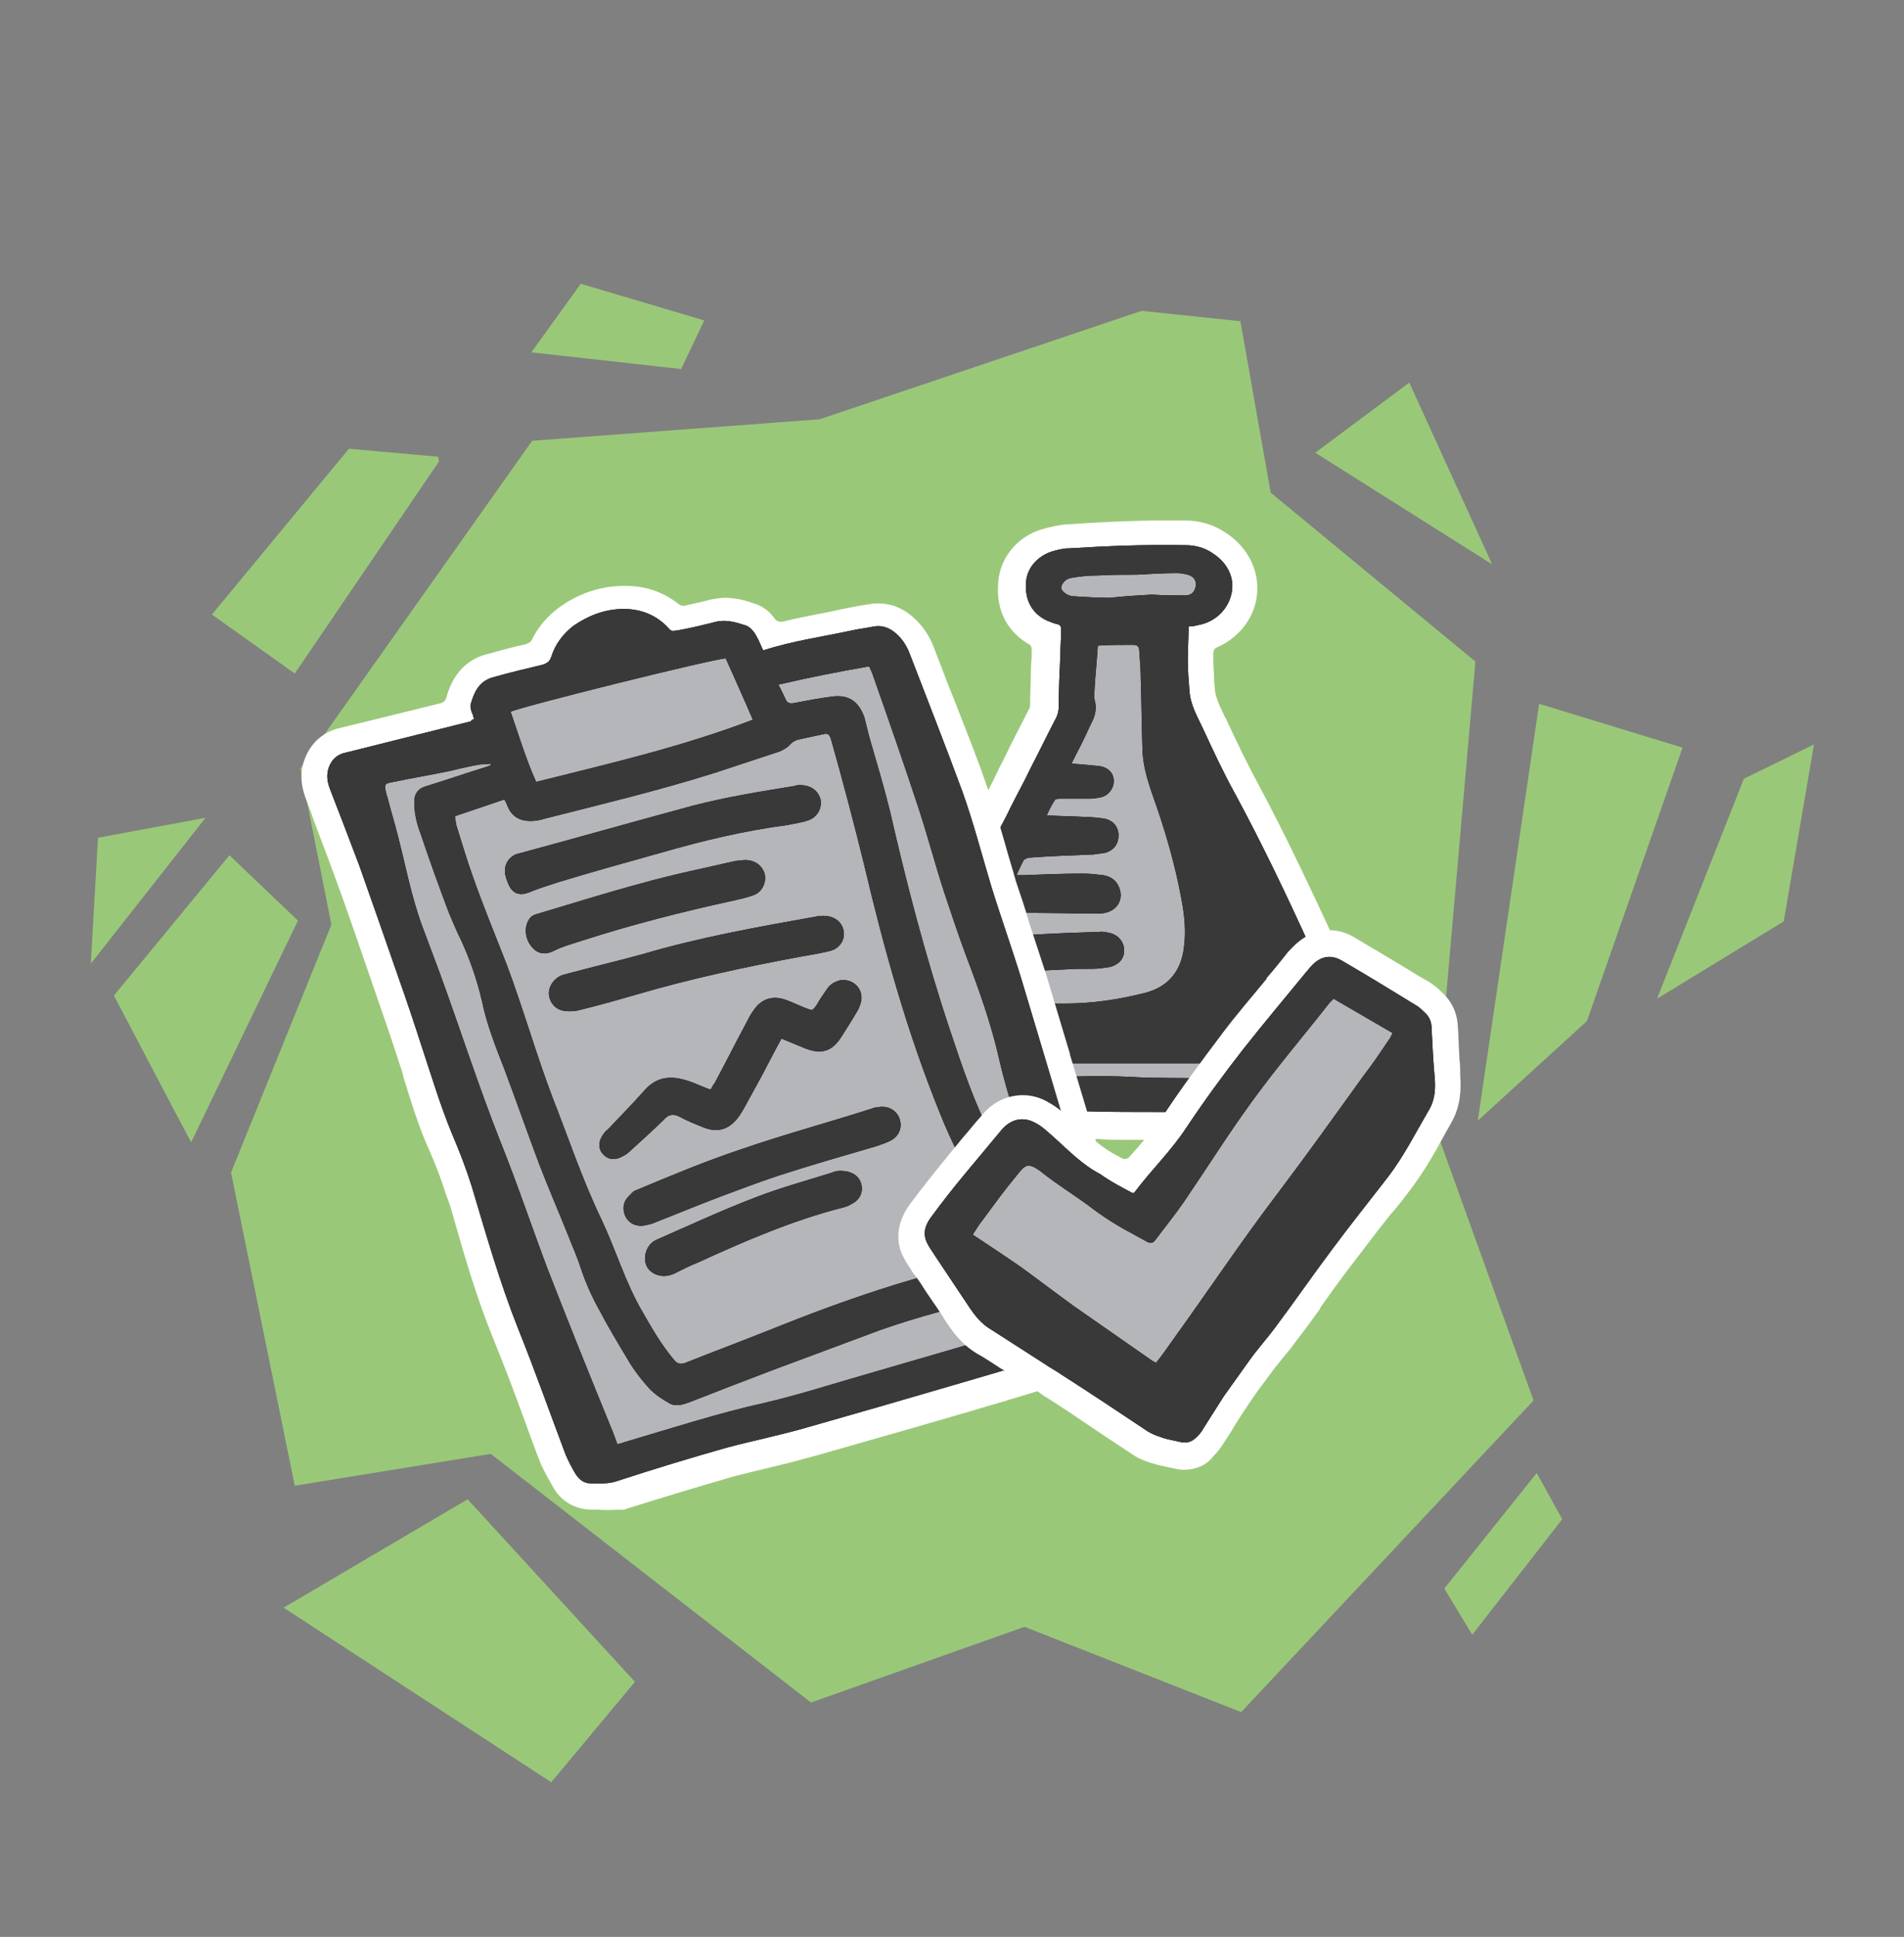 <?xml version="1.0" encoding="UTF-8"?> <svg xmlns="http://www.w3.org/2000/svg" xmlns:xlink="http://www.w3.org/1999/xlink" version="1.1" id="Ebene_2_00000033364142867236911560000001801563025309612459_" x="0px" y="0px" viewBox="0 0 239 243" style="enable-background:new 0 0 239 243;" xml:space="preserve"><rect x="0" y="0" width="239" height="243" fill="#808080" stroke="none"/> <style type="text/css"> .st0{fill:none;} .st1{fill:#9AC879;} .st2{fill:#FFFFFF;} .st3{fill:#B5B6BA;} .st4{fill:#3A3939;} </style> <g id="Ebene_1-2"> <g id="Gesund_und_lecker"> <rect id="Rechteck_1112" class="st0" width="239" height="243"></rect> <g id="Gruppe_646"> <g id="Gruppe_516-2"> <path id="Pfad_379-2" class="st1" d="M41.6,116l-3.9-19.6l29.1-41.1l36.1-2.7l40.4-13.6l12.4,1.3l3.8,21.5L185.2,83l-5.1,58.3 l12.4,34.4l-36.7,39.1l-27.2-10.7l-26.8,9.5l-40.2-31.2l-24.6,4l-8-39.3L41.6,116L41.6,116z"></path> <path id="Pfad_381-2" class="st1" d="M25.8,102.6l-13.5,2.5l-0.9,15.8L25.8,102.6z"></path> <path id="Pfad_383-2" class="st1" d="M187.3,70.8L176.9,48l-11.8,8.8L187.3,70.8L187.3,70.8z"></path> <path id="Pfad_384-2" class="st1" d="M196.1,190.6l-11.3,14.5l-3.5-5.8l11.6-14.5L196.1,190.6L196.1,190.6z"></path> <path id="Pfad_385-2" class="st1" d="M58.7,188.1l21,22.9l-10.5,12.6l-33.6-21.9L58.7,188.1L58.7,188.1z"></path> <path id="Pfad_386-2" class="st1" d="M14.3,124.9l14.5-17.6l8.6,8.2l-13.4,27.8C23.9,143.2,14.3,124.9,14.3,124.9z"></path> <path id="Pfad_387" class="st1" d="M43.8,56.3l11.2,1l0.1,0.6L37,84.5l-10.4-7.4L43.8,56.3L43.8,56.3z"></path> <path id="Pfad_388-2" class="st1" d="M199.2,128.1l-13.7,12.5l7.7-52.3l18,5.5L199.2,128.1L199.2,128.1z"></path> <path id="Pfad_389" class="st1" d="M208,125.3l10.9-27.6l8.8-4.3l-3.8,22.2L208,125.3L208,125.3z"></path> <path id="Pfad_390-2" class="st1" d="M85.5,46.3l-18.8-2.1l6.2-8.6l15.5,4.6L85.5,46.3z"></path> </g> </g> </g> <g> <g> <path class="st2" d="M153.4,143.1c-0.6,0-1.3,0-2.1,0c-2.2-0.1-4.4-0.1-6.6-0.1h-0.1c-1.2,0-2.5,0-3.8,0c-1,0-1.9,0-2.9-0.1h0 c-1.3,0-2.5-0.1-3.8-0.1h-0.1c-0.8,0-1.6,0-2.4,0.1c-0.9,0-1.8,0.1-2.7,0.1c-0.4,0-0.7,0-1.1,0c-3-0.1-6.1-0.4-9-0.6l-1.1-0.1 c-0.9-0.1-1.8-0.3-2.8-0.6c-3.8-1.2-5.9-4.1-6-8.1c-0.1-3.2,0.6-6.1,1.9-8.8c1.8-3.5,3.6-7,5.3-10.4l0.1-0.2 c0.7-1.4,1.4-2.7,2.1-4.1c0.4-0.7,0.7-1.4,1.1-2.1c0.7-1.3,1.3-2.6,2-3.8c0.4-0.7,0.7-1.4,1.1-2.1l0.1-0.1 c0.4-0.7,0.8-1.4,1.1-2.2c0.6-1.1,1.2-2.3,1.7-3.4c0.3-0.5,1.6-3.2,1.6-3.2c0.7-1.4,1.5-2.9,2.2-4.3c0.1-0.1,0.1-0.2,0.1-0.4 c0-1.5,0.1-3,0.1-4.5V84c0-0.6,0.1-1.2,0.1-1.7c0-0.3,0-0.5,0-0.8c0-0.3-0.1-0.6-0.4-0.7c-2.7-1.6-4.1-4.3-3.8-7.7 c0.2-3.1,2.4-5.8,5.5-6.7c1-0.3,2-0.5,2.9-0.6c4.5-0.3,8.5-0.5,12.2-0.5c0.9,0,1.9,0,2.8,0c1.9,0,3.6,0.5,5.1,1.5 c3,1.9,4.5,5.2,3.9,8.4c-0.5,2.7-2.4,4.9-4.9,6c-0.3,0.1-0.5,0.4-0.5,0.8c0,0.3,0,0.6,0,0.9c0,0.8,0.1,1.6,0.1,2.4 c0,0.4,0.1,0.9,0.1,1.3c0.1,0.8,0.5,1.8,1,2.8c0.1,0.3,0.3,0.6,0.4,0.8c1.4,3,2.7,5.7,4,8.1c3.6,6.7,6.8,13.6,9.6,19.6 c1,2.2,2.2,4.2,3.4,6.4l0.1,0.2c1.1,1.9,1.8,3.6,2.2,5.3c0.7,2.8,0.1,5.7-1.7,7.9c-1.7,2.1-3.9,3.5-6.4,4 c-1.7,0.4-3.4,0.6-5.1,0.9c-0.4,0.1-0.8,0.1-1.2,0.2C157.3,143,155.5,143.1,153.4,143.1L153.4,143.1z"></path> <polygon class="st3" points="130.9,71.3 130.9,75.4 136.5,77.3 134.3,91.1 113.7,132.9 116.4,135.7 156.9,138.1 168.4,133.1 148.2,86.9 148.1,76.3 152.1,74.8 150.8,70.5 "></polygon> <path d="M149.2,78.6c0,1.4-0.1,2.8-0.1,4.2c0,1.3,0.1,2.5,0.2,3.8c0.1,1.8,1,3.3,1.7,4.8c1.3,2.8,2.6,5.6,4.1,8.3 c3.4,6.3,6.5,12.8,9.5,19.4c1.1,2.4,2.4,4.7,3.7,6.9c0.8,1.4,1.5,2.9,1.9,4.4c0.5,1.9,0.1,3.6-1.1,5.1c-1.2,1.4-2.6,2.5-4.4,2.8 c-2.1,0.4-4.1,0.7-6.2,1c-2.3,0.4-4.7,0.4-7,0.3c-3.5-0.1-7-0.1-10.5-0.1c-2.3,0-4.5-0.1-6.8-0.1c-2,0-4.1,0.2-6.1,0.1 c-3.3-0.1-6.7-0.4-10-0.6c-0.7-0.1-1.4-0.2-2-0.4c-2.5-0.8-3.6-2.4-3.7-5c-0.1-2.5,0.4-5,1.5-7.2c2.5-4.9,5-9.8,7.6-14.7 c1-2,2-4,3.1-6c0.8-1.5,1.6-2.9,2.3-4.4c0.8-1.6,1.7-3.2,2.5-4.9c1.1-2.1,2.1-4.2,3.2-6.3c0.2-0.4,0.3-0.9,0.3-1.4 c0-2.1,0.1-4.3,0.2-6.4c0-1.1,0.1-2.1,0.1-3.2c0-0.4-0.1-0.6-0.5-0.7c-0.5-0.1-0.9-0.3-1.4-0.5c-1.8-0.9-2.7-2.6-2.5-4.8 c0.1-1.7,1.4-3.2,3.2-3.8c0.7-0.2,1.4-0.4,2.1-0.4c4.9-0.3,9.8-0.5,14.7-0.4c1.2,0,2.4,0.3,3.4,1c1.9,1.2,2.8,3.1,2.4,5 c-0.4,2-2,3.6-4.1,4C150.1,78.5,149.7,78.6,149.2,78.6L149.2,78.6z M137.8,81c-0.1,1.8-0.3,3.6-0.4,5.3c0,0.5-0.1,1.1,0,1.5 c0.3,1,0.1,2-0.4,2.9c-0.6,1.3-1.2,2.6-1.9,3.9c-0.2,0.4-0.4,0.8-0.6,1.2c1.3,0.1,2.4,0.2,3.4,0.3s1.8,0.7,1.9,1.7 c0.1,0.9-0.5,1.9-1.5,2.2c-0.5,0.1-0.9,0.2-1.4,0.2c-1.2,0-2.5,0-3.7,0c-0.3,0-0.7,0-0.8,0.2c-0.4,0.6-0.7,1.2-1,1.9 c1.8,0.1,3.3,0.1,4.9,0.2c0.8,0,1.5,0.1,2.3,0.2c1.1,0.2,1.8,1,1.8,2.1c0,1.1-0.6,1.9-1.7,2.2c-0.5,0.1-0.9,0.1-1.4,0.2 c-2.7,0.1-5.4,0.2-8.1,0.4c-0.2,0-0.6,0.2-0.7,0.3c-0.3,0.6-0.6,1.2-0.9,1.9c0.4,0,0.6,0,0.8,0c2.6-0.1,5.1-0.2,7.6-0.2 c0.8,0,1.6,0.1,2.5,0.2c1.1,0.2,1.8,0.8,2.1,1.9c0.4,1.6-0.8,2.9-2.6,2.9c-4.1,0-8.2-0.1-12.3-0.1c-0.3,0-0.7,0.1-0.8,0.3 c-0.5,0.9-1,1.8-1.6,2.8c2.1-0.1,4-0.2,5.9-0.3c3-0.2,6.1-0.3,9.1-0.4c0.4,0,0.8,0.1,1.2,0.2c0.9,0.3,1.5,1,1.6,1.9 c0.1,1-0.4,1.8-1.4,2.2c-0.5,0.2-1.1,0.2-1.6,0.3c-1.3,0.1-2.7,0-4,0.1c-4.1,0.2-8.1,0.4-12.2,0.6c-0.7,0-1,0.2-1.2,0.8 c-0.8,1.6-1.5,3.2-2.3,4.7c-0.7,1.3-1.2,2.7-1.3,4.2c-0.3,2.3-0.2,2.3,1.9,2.6c1.8,0.2,3.6,0.3,5.4,0.4c1.7,0.1,3.4,0.3,5.2,0.3 c4.1-0.1,8.1-0.3,12.2-0.1c3.2,0.2,6.3,0.1,9.5,0.2c4.1,0.2,8-0.4,12-1.2c0.6-0.1,1.3-0.5,1.9-0.9c0.9-0.6,1-1.1,0.7-2.2 c-0.5-1.9-1.9-3.3-2.9-5c-0.1-0.1-0.1-0.2-0.2-0.2c-0.6-0.4-0.9-0.3-1,0.4c0,0.4,0,0.8-0.1,1.2c-0.1,1.3-0.4,2.6-1.5,3.5 c-0.6,0.5-1.3,1-2.1,1.4c-1.6,0.8-3.4,1-5.2,1.1c-4.6,0-9.2,0-13.8,0c-1.5,0-3,0-4.6,0c-1.9,0-3.7,0-5.6-0.1 c-2.2-0.1-4.4-0.2-6.6-0.3c-0.4,0-0.9-0.2-1.3-0.4c-0.9-0.4-1.3-1.4-0.9-2.4c0.2-0.6,0.4-1.2,0.6-1.9c0.3-1.1,1-1.9,2.2-2.1 c0.7-0.2,1.4-0.3,2.1-0.3c2.9,0,5.9,0,8.8,0c3.3,0,6.6-0.5,9.8-1.3c2.9-0.7,4.6-2.6,5-5.6c0.3-2.1,0.1-4.1-0.3-6.2 c-0.8-4.4-2.1-8.8-3.6-13c-0.7-2-1.3-4-1.3-6.1c-0.1-2.8-0.1-5.5-0.2-8.3c0-1.3-0.1-2.5-0.2-3.8c0-0.4-0.2-0.7-0.7-0.7 C140.7,80.9,139.3,80.9,137.8,81L137.8,81z M144.6,74.6C144.6,74.6,144.6,74.7,144.6,74.6c1.4,0.1,2.8,0.1,4.2,0.1 c0.8,0,1.2-0.5,1.3-1.2c0.1-0.7-0.3-1.2-1-1.4c-0.4-0.1-0.9-0.2-1.3-0.2c-1.7,0-3.4,0.1-5.1,0.2c-1.6,0-3.2,0-4.9,0.1 c-1.1,0-2.2,0.1-3.3,0.3c-0.8,0.1-1.3,0.8-1.3,1.3c0.1,0.4,0.7,0.9,1.4,1c1.6,0.1,3.1,0.2,4.7,0.2 C141.1,74.8,142.8,74.7,144.6,74.6L144.6,74.6z"></path> <path class="st4" d="M149.2,78.6c0,1.4-0.1,2.8-0.1,4.2c0,1.3,0.1,2.5,0.2,3.8c0.1,1.8,1,3.3,1.7,4.8c1.3,2.8,2.6,5.6,4.1,8.3 c3.4,6.3,6.5,12.8,9.5,19.4c1.1,2.4,2.4,4.7,3.7,6.9c0.8,1.4,1.5,2.9,1.9,4.4c0.5,1.9,0.1,3.6-1.1,5.1c-1.2,1.4-2.6,2.5-4.4,2.8 c-2.1,0.4-4.1,0.7-6.2,1c-2.3,0.4-4.7,0.4-7,0.3c-3.5-0.1-7-0.1-10.5-0.1c-2.3,0-4.5-0.1-6.8-0.1c-2,0-4.1,0.2-6.1,0.1 c-3.3-0.1-6.7-0.4-10-0.6c-0.7-0.1-1.4-0.2-2-0.4c-2.5-0.8-3.6-2.4-3.7-5c-0.1-2.5,0.4-5,1.5-7.2c2.5-4.9,5-9.8,7.6-14.7 c1-2,2-4,3.1-6c0.8-1.5,1.6-2.9,2.3-4.4c0.8-1.6,1.7-3.2,2.5-4.9c1.1-2.1,2.1-4.2,3.2-6.3c0.2-0.4,0.3-0.9,0.3-1.4 c0-2.1,0.1-4.3,0.2-6.4c0-1.1,0.1-2.1,0.1-3.2c0-0.4-0.1-0.6-0.5-0.7c-0.5-0.1-0.9-0.3-1.4-0.5c-1.8-0.9-2.7-2.6-2.5-4.8 c0.1-1.7,1.4-3.2,3.2-3.8c0.7-0.2,1.4-0.4,2.1-0.4c4.9-0.3,9.8-0.5,14.7-0.4c1.2,0,2.4,0.3,3.4,1c1.9,1.2,2.8,3.1,2.4,5 c-0.4,2-2,3.6-4.1,4C150.1,78.5,149.7,78.6,149.2,78.6L149.2,78.6z M137.8,81c-0.1,1.8-0.3,3.6-0.4,5.3c0,0.5-0.1,1.1,0,1.5 c0.3,1,0.1,2-0.4,2.9c-0.6,1.3-1.2,2.6-1.9,3.9c-0.2,0.4-0.4,0.8-0.6,1.2c1.3,0.1,2.4,0.2,3.4,0.3s1.8,0.7,1.9,1.7 c0.1,0.9-0.5,1.9-1.5,2.2c-0.5,0.1-0.9,0.2-1.4,0.2c-1.2,0-2.5,0-3.7,0c-0.3,0-0.7,0-0.8,0.2c-0.4,0.6-0.7,1.2-1,1.9 c1.8,0.1,3.3,0.1,4.9,0.2c0.8,0,1.5,0.1,2.3,0.2c1.1,0.2,1.8,1,1.8,2.1c0,1.1-0.6,1.9-1.7,2.2c-0.5,0.1-0.9,0.1-1.4,0.2 c-2.7,0.1-5.4,0.2-8.1,0.4c-0.2,0-0.6,0.2-0.7,0.3c-0.3,0.6-0.6,1.2-0.9,1.9c0.4,0,0.6,0,0.8,0c2.6-0.1,5.1-0.2,7.6-0.2 c0.8,0,1.6,0.1,2.5,0.2c1.1,0.2,1.8,0.8,2.1,1.9c0.4,1.6-0.8,2.9-2.6,2.9c-4.1,0-8.2-0.1-12.3-0.1c-0.3,0-0.7,0.1-0.8,0.3 c-0.5,0.9-1,1.8-1.6,2.8c2.1-0.1,4-0.2,5.9-0.3c3-0.2,6.1-0.3,9.1-0.4c0.4,0,0.8,0.1,1.2,0.2c0.9,0.3,1.5,1,1.6,1.9 c0.1,1-0.4,1.8-1.4,2.2c-0.5,0.2-1.1,0.2-1.6,0.3c-1.3,0.1-2.7,0-4,0.1c-4.1,0.2-8.1,0.4-12.2,0.6c-0.7,0-1,0.2-1.2,0.8 c-0.8,1.6-1.5,3.2-2.3,4.7c-0.7,1.3-1.2,2.7-1.3,4.2c-0.3,2.3-0.2,2.3,1.9,2.6c1.8,0.2,3.6,0.3,5.4,0.4c1.7,0.1,3.4,0.3,5.2,0.3 c4.1-0.1,8.1-0.3,12.2-0.1c3.2,0.2,6.3,0.1,9.5,0.2c4.1,0.2,8-0.4,12-1.2c0.6-0.1,1.3-0.5,1.9-0.9c0.9-0.6,1-1.1,0.7-2.2 c-0.5-1.9-1.9-3.3-2.9-5c-0.1-0.1-0.1-0.2-0.2-0.2c-0.6-0.4-0.9-0.3-1,0.4c0,0.4,0,0.8-0.1,1.2c-0.1,1.3-0.4,2.6-1.5,3.5 c-0.6,0.5-1.3,1-2.1,1.4c-1.6,0.8-3.4,1-5.2,1.1c-4.6,0-9.2,0-13.8,0c-1.5,0-3,0-4.6,0c-1.9,0-3.7,0-5.6-0.1 c-2.2-0.1-4.4-0.2-6.6-0.3c-0.4,0-0.9-0.2-1.3-0.4c-0.9-0.4-1.3-1.4-0.9-2.4c0.2-0.6,0.4-1.2,0.6-1.9c0.3-1.1,1-1.9,2.2-2.1 c0.7-0.2,1.4-0.3,2.1-0.3c2.9,0,5.9,0,8.8,0c3.3,0,6.6-0.5,9.8-1.3c2.9-0.7,4.6-2.6,5-5.6c0.3-2.1,0.1-4.1-0.3-6.2 c-0.8-4.4-2.1-8.8-3.6-13c-0.7-2-1.3-4-1.3-6.1c-0.1-2.8-0.1-5.5-0.2-8.3c0-1.3-0.1-2.5-0.2-3.8c0-0.4-0.2-0.7-0.7-0.7 C140.7,80.9,139.3,80.9,137.8,81L137.8,81z M144.6,74.6C144.6,74.6,144.6,74.7,144.6,74.6c1.4,0.1,2.8,0.1,4.2,0.1 c0.8,0,1.2-0.5,1.3-1.2c0.1-0.7-0.3-1.2-1-1.4c-0.4-0.1-0.9-0.2-1.3-0.2c-1.7,0-3.4,0.1-5.1,0.2c-1.6,0-3.2,0-4.9,0.1 c-1.1,0-2.2,0.1-3.3,0.3c-0.8,0.1-1.3,0.8-1.3,1.3c0.1,0.4,0.7,0.9,1.4,1c1.6,0.1,3.1,0.2,4.7,0.2 C141.1,74.8,142.8,74.7,144.6,74.6L144.6,74.6z"></path> </g> <g> <path class="st2" d="M75.1,189.4c-0.3,0-0.6,0-0.9,0H74c-1.8-0.1-3.5-1-4.5-2.7c-0.5-0.9-1.1-1.9-1.6-3c-0.8-2-1.5-4-2.2-5.9v0 c-1.2-3.3-2.5-6.7-3.8-9.9c-2-4.9-3.5-10-4.9-14.9c-0.3-1.1-0.6-2.1-1-3.1c-0.6-1.9-1.3-3.8-2.3-6c-1.3-3-2.2-6-3.1-8.9l0-0.1 c-0.2-0.8-0.5-1.5-0.7-2.2c-1-3.1-2.1-6.2-3.1-9.1l-0.2-0.6c-1.5-4.3-3-8.8-4.6-13.1c-0.9-2.5-1.9-5-2.8-7.5 c-0.2-0.7-0.5-1.3-0.7-1.9c-0.5-1.3-1.1-3.2-0.2-5.4c0.8-2,2.3-3.3,4.5-3.8c4.1-1,8.2-2,12.2-3l0.4-0.1c0.3-0.1,0.5-0.3,0.6-0.6 v0c0.4-1.4,1.4-4.5,5-5.5l0.8-0.2c1.4-0.4,2.9-0.8,4.3-1.1c0.2-0.1,0.4-0.2,0.6-0.4c0.8-1.7,2-3.1,3.5-4.2 c2.5-1.8,5.3-2.7,8.2-2.7h0.1c2.6,0,4.8,0.8,6.7,2.3c0.2,0.1,0.3,0.2,0.5,0.2c0.1,0,0.1,0,0.2,0c1.3-0.3,2.3-0.5,3.4-0.8 c0.6-0.1,1.2-0.2,1.7-0.2c1.5,0,2.8,0.4,3.9,0.8h0c0.9,0.3,1.7,0.9,2.4,1.9c0.2,0.2,0.4,0.3,0.7,0.3c0.1,0,0.1,0,0.2,0 c1.6-0.4,3.2-0.7,4.7-1c1.2-0.2,2.3-0.5,3.4-0.7c1-0.2,2-0.4,2.9-0.5h0c0.3-0.1,0.7-0.1,1-0.1c1.2,0,2.9,0.3,4.6,1.9 c1.2,1.1,2,2.4,2.6,4.1c0.8,2,1.5,4,2.3,5.9v0c1.4,3.6,2.9,7.3,4.2,11.1c0.9,2.4,1.6,4.9,2.3,7.3c0.4,1.5,0.9,3,1.3,4.5 c0.6,1.8,1.2,3.5,1.7,5.3c0.7,2.1,1.4,4.3,2.1,6.4c1,3.3,2,6.7,3,10v0.1c1.2,3.9,2.4,8,3.6,12c0.7,2.3,1.5,4.5,2.4,6.9l0,0 c0.4,1.2,0.9,2.5,1.4,3.8c0.6,1.7,1.2,3.4,1.7,5.1c0.3,0.9,0.6,1.8,0.9,2.6c0.7,2.1,0.4,4.1-1,5.7c0,0.1-0.1,0.1-0.1,0.2 c-1.2,2.5-3.6,3.2-4.6,3.5c-4,1.1-7.9,2.3-11.9,3.5l-0.3,0.1c-7.4,2.2-15.8,4.6-23.9,6.9c-1.8,0.5-3.7,1-5.4,1.4 c-1.7,0.4-3.3,0.8-4.9,1.2c-4.5,1.3-9.1,2.7-13.6,4.1l-0.2,0.1C77.1,189.4,76,189.5,75.1,189.4L75.1,189.4z"></path> <polygon class="st3" points="91.7,80.2 61.4,87.5 62.2,92.1 44.1,97.1 74.9,183.8 139.4,164.8 109.9,80.6 94.6,84.2 "></polygon> <g> <path d="M59.5,90.2c-0.1-0.4-0.2-0.7-0.3-0.9c-0.1-0.3-0.2-0.7-0.1-1c0.4-1.4,1-2.8,2.7-3.3c2.1-0.6,4.2-1.1,6.3-1.6 c0.6-0.2,0.9-0.4,1.1-1c0.5-1.6,1.5-2.9,2.8-3.9c1.9-1.3,4-2.1,6.3-2.1c2.2,0,4.2,0.8,5.7,2.5c0.3,0.4,0.7,0.2,1,0.2 c1.7-0.3,3.3-0.7,4.9-1.1c1.3-0.3,2.6,0.1,3.8,0.5c0.5,0.2,1,0.8,1.3,1.4c0.3,0.5,0.5,1.1,0.8,1.7c3.7-1.2,7.4-1.7,11.1-2.5 c0.9-0.2,1.8-0.3,2.8-0.5c1.1-0.2,2,0.2,2.8,0.9c0.9,0.8,1.4,1.7,1.8,2.8c2.2,5.7,4.4,11.3,6.5,17c1.4,3.9,2.4,7.8,3.6,11.8 c1.2,3.9,2.6,7.8,3.8,11.7c2.2,7.3,4.4,14.7,6.6,22.1c1.1,3.6,2.5,7.2,3.8,10.8c0.9,2.6,1.7,5.1,2.6,7.7c0.3,1,0.2,1.9-0.5,2.7 c-0.1,0.1-0.2,0.3-0.3,0.4c-0.4,1.3-1.5,1.7-2.7,2c-12,3.5-24.1,7.1-36.1,10.5c-3.4,1-6.9,1.7-10.3,2.6 c-4.6,1.3-9.2,2.7-13.8,4.2c-1.1,0.4-2.2,0.3-3.4,0.3c-0.8,0-1.4-0.5-1.8-1.1c-0.5-0.8-0.9-1.6-1.3-2.5c-2-5.3-3.9-10.7-6-15.9 c-2.3-5.8-4-11.8-5.8-17.8c-0.7-2.2-1.5-4.3-2.4-6.4c-1.5-3.6-2.6-7.3-3.8-10.9c-1-3.1-2-6.1-3.1-9.2c-1.6-4.6-3.2-9.2-4.8-13.7 c-1.2-3.2-2.4-6.3-3.6-9.4c-0.4-1-0.6-1.9-0.2-3c0.4-1,1.1-1.6,2.2-1.8c5.2-1.3,10.4-2.6,15.6-3.9 C59.2,90.3,59.3,90.3,59.5,90.2L59.5,90.2z M126.4,157.3c-1.3-2.7-2.6-5.3-3.8-7.9c-1.6-3.2-3.3-6.4-4.6-9.7 c-4.1-10.1-7-20.5-9.5-31.1c-1.3-5.3-2.7-10.6-4.2-15.9c-0.2-0.6-0.4-0.7-0.9-0.6c-0.9,0.2-1.9,0.4-2.8,0.6 c-0.6,0.1-1.1,0.3-1.5,0.8c-0.3,0.3-0.8,0.6-1.3,0.8c-2.7,0.9-5.5,1.8-8.2,2.7c-7,2.2-14.1,3.9-21.2,5.7 c-0.6,0.2-1.2,0.3-1.8,0.3c-1.4,0-2.4-0.6-2.9-1.9c-0.1-0.2-0.2-0.5-0.4-0.8c-2.1,0.7-4.1,1.4-6.2,2.1c0.1,0.5,0.1,0.9,0.2,1.2 c0.7,2.2,1.3,4.3,2.1,6.5c1.3,3.7,2.8,7.3,4.2,10.9c2.1,5.6,3.7,11.3,5.8,16.8c2,5.1,3.7,10.2,6.1,15.2c1.8,3.8,3,7.9,5.1,11.5 c1.2,2.1,2.4,4.2,4,6.1c0.4,0.5,0.8,0.6,1.4,0.4c3.5-1.4,7-2.7,10.5-4.1c9.2-3.7,18.4-6.9,28.1-8.9 C125.1,157.7,125.7,157.5,126.4,157.3L126.4,157.3z M97.7,85.9c0.4,0.7,0.6,1.2,0.9,1.8c0.2,0.5,0.5,0.6,1.1,0.5 c1.6-0.3,3.1-0.6,4.7-0.8c2.1-0.3,3.4,0.6,4.1,2.6c0.2,0.8,0.4,1.6,0.6,2.4c0.9,3.1,1.8,6.1,2.6,9.3c2.1,9.2,4.5,18.4,7.5,27.4 c1.6,4.8,3.2,9.6,5.6,14.1c2.2,4.4,4.5,8.8,6.7,13.2c0.5,1,0.5,2-0.2,2.9c-0.2,0.2-0.3,0.4-0.4,0.7c-0.3,0.9-1,1.4-1.9,1.7 c-1.2,0.4-2.5,0.8-3.8,1.1c-5,1.1-10,2.4-14.8,4.1c-4.6,1.7-9.1,3.4-13.7,5.1c-3.4,1.3-6.8,2.6-10.1,3.9 c-0.8,0.3-1.7,0.6-2.5,0.2c-0.9-0.5-1.8-1.1-2.5-1.8c-1.1-1.2-2.1-2.5-2.9-3.9c-1.2-2-2.4-4-3.5-6.1c-0.9-1.6-1.7-3.4-2.3-5.2 c-0.4-1.3-1-2.6-1.5-3.9c-1.2-3-2.5-6-3.7-9.1c-1.5-4-2.9-8-4.4-12c-1.1-2.8-2.2-5.6-2.8-8.5c-0.6-2.6-1.5-5.2-2.6-7.6 c-0.6-1.2-1.1-2.4-1.6-3.6c-1.2-3.2-2.4-6.5-3.5-9.8c-0.5-1.3-0.8-2.6-0.8-4c0-0.9,0.4-1.6,1.3-1.9c2.6-0.8,5.2-1.7,7.8-2.5 c0.2-0.1,0.3-0.1,0.5-0.2c0-0.1,0-0.1,0-0.2c-0.4,0.1-0.9,0.1-1.3,0.1c-1.2,0.2-2.5,0.5-3.7,0.8c-2.4,0.5-4.8,0.9-7.2,1.4 c-1.2,0.2-1.2,0.3-0.9,1.5c0,0.1,0,0.2,0.1,0.3c0.4,1.6,0.9,3.2,1.3,4.8c1,3.8,1.7,7.7,3.1,11.5c0.7,1.9,1.4,3.7,2.1,5.6 c2.6,7.1,4.9,14.3,7.7,21.4c2.1,5.2,3.9,10.6,5.9,15.9c2.6,6.7,5.3,13.4,8,20c0.3,0.7,0.5,1.3,0.8,2.1c0.4-0.1,0.7-0.2,1-0.3 c5.8-1.7,11.6-3.6,17.5-4.9c4.3-1,8.6-2.4,12.8-3.6c8.6-2.5,17.2-5,25.8-7.5c0.4-0.1,0.9-0.3,1.3-0.5c-0.4-1.2-0.8-2.2-1.1-3.2 c-1-3.7-2.2-7.2-3.6-10.8c-2.3-5.8-4.4-11.6-5.8-17.6c-1-4.4-2.5-8.6-4.1-12.8c-1-2.7-1.9-5.4-2.8-8.1c-1.1-3.4-2-6.8-3.1-10.2 c-1.9-5.8-3.9-11.5-5.9-17.2c-0.1-0.2-0.2-0.5-0.4-0.9C105.1,84.3,101.5,85,97.7,85.9L97.7,85.9z M91.1,82.6 c-1.8,0.1-25.9,6.1-27,6.7c1,2.9,1.9,5.9,3.2,8.8c9.2-2.3,18.3-4.4,27.2-7.8C93.4,87.7,92.2,85.1,91.1,82.6L91.1,82.6z"></path> <path d="M98.1,130.3c-0.2,0.3-0.3,0.6-0.5,0.9c-1.2,2.3-2.4,4.6-3.7,6.9c-0.3,0.6-0.7,1.3-1.1,1.9c-1.2,1.7-2.7,2.2-4.6,1.4 c-1-0.4-2-0.8-2.9-1.3c-0.8-0.4-1.4-0.3-2,0.4c-1.3,1.3-2.8,2.6-4.2,3.9c-0.3,0.3-0.6,0.5-1,0.7c-0.9,0.5-1.8,0.4-2.4-0.3 c-0.6-0.6-0.6-1.5-0.1-2.3c0.2-0.3,0.4-0.6,0.7-0.8c1.5-1.6,3.1-3.2,4.6-4.9c1.4-1.6,3.1-1.9,5.1-1.3c0.8,0.2,1.6,0.6,2.4,0.9 c0.2,0.1,0.5,0.2,0.8,0.3c0.2-0.3,0.3-0.6,0.5-0.8c1.4-2.6,2.7-5.2,4.1-7.8c0.2-0.4,0.4-0.8,0.7-1.2c1-1.6,2.5-2.1,4.3-1.4 c0.8,0.3,1.6,0.7,2.4,1c0.8,0.3,0.8,0.3,1.3-0.4c0.4-0.7,0.8-1.3,1.3-2c0.4-0.6,0.9-0.9,1.6-1.1c1.6-0.3,3,1,2.7,2.6 c-0.1,0.4-0.2,0.7-0.4,1.1c-0.7,1.2-1.4,2.3-2.1,3.4c-1.2,1.9-2.6,2.2-4.6,1.4C100,131.1,99.1,130.7,98.1,130.3L98.1,130.3z"></path> <path d="M100.4,98.5c1.4,0,2.3,0.7,2.6,1.8c0.2,1.1-0.4,2.2-1.5,2.6c-0.8,0.3-1.7,0.4-2.6,0.6c-5.4,0.7-10.8,2-16,3.5 c-4.3,1.2-8.6,2.4-12.9,3.7c-1.2,0.4-2.5,0.8-3.7,1.3c-1.1,0.4-1.9,0.1-2.4-0.9c-0.5-1.1-0.9-2.3,0.1-3.4 c0.2-0.2,0.5-0.4,0.7-0.5c7.4-2,14.8-4.1,22.2-6.1c4.2-1.1,8.6-1.8,12.9-2.5C100,98.5,100.2,98.5,100.4,98.5L100.4,98.5z"></path> <path d="M103.3,114.9c1.5,0,2.4,0.8,2.6,1.9c0.2,1.1-0.5,2.2-1.7,2.5c-1.2,0.3-2.4,0.5-3.6,0.7c-7,1.3-14,2.8-20.8,4.8 c-2.4,0.7-4.9,1.4-7.4,2c-0.5,0.1-1.2,0.1-1.7,0c-1.1-0.2-1.8-1.2-1.8-2.2s0.8-2,1.8-2.3c3.3-0.9,6.7-1.7,10-2.6 c7.1-2.1,14.4-3.4,21.7-4.7C102.7,114.9,103.1,114.9,103.3,114.9L103.3,114.9z"></path> <path d="M80.6,153.8c-1,0-1.7-0.4-2.1-1.2c-0.4-0.9-0.3-1.8,0.4-2.5c0.3-0.3,0.6-0.7,1-0.8c4.3-1.8,8.6-3.6,13.1-5.1 c5.5-1.9,11.1-3.4,16.7-5.2c0.2-0.1,0.4-0.1,0.6-0.1c1.2-0.2,2.2,0.4,2.6,1.4c0.4,1.1,0,2.2-1.1,2.8c-0.6,0.3-1.2,0.5-1.8,0.7 c-4.1,1.2-8.3,2.4-12.3,3.7c-2.4,0.8-4.8,1.7-7.2,2.6c-2.9,1.1-5.8,2.3-8.6,3.4C81.3,153.7,81,153.7,80.6,153.8L80.6,153.8z"></path> <path d="M93.5,107.9c1.3,0,2.2,0.7,2.5,1.8c0.2,1-0.3,2.2-1.4,2.6c-0.8,0.3-1.7,0.5-2.6,0.7c-6.4,1.4-12.7,3-18.9,5 c-1.2,0.4-2.4,0.7-3.6,1.3s-2.2,0.3-2.9-0.7c-0.8-1.1-0.8-2.6,0-3.5c0.2-0.2,0.4-0.3,0.7-0.4c4.4-1.3,8.8-2.7,13.3-3.9 c3.9-1.1,7.9-1.9,11.8-2.8C92.9,108,93.2,107.9,93.5,107.9L93.5,107.9z"></path> <path d="M105.5,146.9c1.4,0,2.3,0.6,2.6,1.6c0.3,1.1-0.2,2.1-1.3,2.6c-0.3,0.2-0.6,0.3-1,0.4c-6.3,1.6-12.3,4.2-18.2,6.9 c-1,0.4-2,0.9-3,1.4c-1.3,0.6-2.8,0.2-3.4-0.9c-0.6-1.2,0-2.9,1.3-3.4c4.1-1.8,8.2-3.7,12.4-5.3c3.1-1.2,6.4-2.1,9.6-3.1 C104.9,146.9,105.3,146.9,105.5,146.9L105.5,146.9z"></path> </g> <g> <path class="st4" d="M59.5,90.2c-0.1-0.4-0.2-0.7-0.3-0.9c-0.1-0.3-0.2-0.7-0.1-1c0.4-1.4,1-2.8,2.7-3.3 c2.1-0.6,4.2-1.1,6.3-1.6c0.6-0.2,0.9-0.4,1.1-1c0.5-1.6,1.5-2.9,2.8-3.9c1.9-1.3,4-2.1,6.3-2.1c2.2,0,4.2,0.8,5.7,2.5 c0.3,0.4,0.7,0.2,1,0.2c1.7-0.3,3.3-0.7,4.9-1.1c1.3-0.3,2.6,0.1,3.8,0.5c0.5,0.2,1,0.8,1.3,1.4c0.3,0.5,0.5,1.1,0.8,1.7 c3.7-1.2,7.4-1.7,11.1-2.5c0.9-0.2,1.8-0.3,2.8-0.5c1.1-0.2,2,0.2,2.8,0.9c0.9,0.8,1.4,1.7,1.8,2.8c2.2,5.7,4.4,11.3,6.5,17 c1.4,3.9,2.4,7.8,3.6,11.8c1.2,3.9,2.6,7.8,3.8,11.7c2.2,7.3,4.4,14.7,6.6,22.1c1.1,3.6,2.5,7.2,3.8,10.8 c0.9,2.6,1.7,5.1,2.6,7.7c0.3,1,0.2,1.9-0.5,2.7c-0.1,0.1-0.2,0.3-0.3,0.4c-0.4,1.3-1.5,1.7-2.7,2c-12,3.5-24.1,7.1-36.1,10.5 c-3.4,1-6.9,1.7-10.3,2.6c-4.6,1.3-9.2,2.7-13.8,4.2c-1.1,0.4-2.2,0.3-3.4,0.3c-0.8,0-1.4-0.5-1.8-1.1c-0.5-0.8-0.9-1.6-1.3-2.5 c-2-5.3-3.9-10.7-6-15.9c-2.3-5.8-4-11.8-5.8-17.8c-0.7-2.2-1.5-4.3-2.4-6.4c-1.5-3.6-2.6-7.3-3.8-10.9c-1-3.1-2-6.1-3.1-9.2 c-1.6-4.6-3.2-9.2-4.8-13.7c-1.2-3.2-2.4-6.3-3.6-9.4c-0.4-1-0.6-1.9-0.2-3c0.4-1,1.1-1.6,2.2-1.8c5.2-1.3,10.4-2.6,15.6-3.9 C59.2,90.3,59.3,90.3,59.5,90.2L59.5,90.2z M126.4,157.3c-1.3-2.7-2.6-5.3-3.8-7.9c-1.6-3.2-3.3-6.4-4.6-9.7 c-4.1-10.1-7-20.5-9.5-31.1c-1.3-5.3-2.7-10.6-4.2-15.9c-0.2-0.6-0.4-0.7-0.9-0.6c-0.9,0.2-1.9,0.4-2.8,0.6 c-0.6,0.1-1.1,0.3-1.5,0.8c-0.3,0.3-0.8,0.6-1.3,0.8c-2.7,0.9-5.5,1.8-8.2,2.7c-7,2.2-14.1,3.9-21.2,5.7 c-0.6,0.2-1.2,0.3-1.8,0.3c-1.4,0-2.4-0.6-2.9-1.9c-0.1-0.2-0.2-0.5-0.4-0.8c-2.1,0.7-4.1,1.4-6.2,2.1c0.1,0.5,0.1,0.9,0.2,1.2 c0.7,2.2,1.3,4.3,2.1,6.5c1.3,3.7,2.8,7.3,4.2,10.9c2.1,5.6,3.7,11.3,5.8,16.8c2,5.1,3.7,10.2,6.1,15.2c1.8,3.8,3,7.9,5.1,11.5 c1.2,2.1,2.4,4.2,4,6.1c0.4,0.5,0.8,0.6,1.4,0.4c3.5-1.4,7-2.7,10.5-4.1c9.2-3.7,18.4-6.9,28.1-8.9 C125.1,157.7,125.7,157.5,126.4,157.3L126.4,157.3z M97.7,85.9c0.4,0.7,0.6,1.2,0.9,1.8c0.2,0.5,0.5,0.6,1.1,0.5 c1.6-0.3,3.1-0.6,4.7-0.8c2.1-0.3,3.4,0.6,4.1,2.6c0.2,0.8,0.4,1.6,0.6,2.4c0.9,3.1,1.8,6.1,2.6,9.3c2.1,9.2,4.5,18.4,7.5,27.4 c1.6,4.8,3.2,9.6,5.6,14.1c2.2,4.4,4.5,8.8,6.7,13.2c0.5,1,0.5,2-0.2,2.9c-0.2,0.2-0.3,0.4-0.4,0.7c-0.3,0.9-1,1.4-1.9,1.7 c-1.2,0.4-2.5,0.8-3.8,1.1c-5,1.1-10,2.4-14.8,4.1c-4.6,1.7-9.1,3.4-13.7,5.1c-3.4,1.3-6.8,2.6-10.1,3.9 c-0.8,0.3-1.7,0.6-2.5,0.2c-0.9-0.5-1.8-1.1-2.5-1.8c-1.1-1.2-2.1-2.5-2.9-3.9c-1.2-2-2.4-4-3.5-6.1c-0.9-1.6-1.7-3.4-2.3-5.2 c-0.4-1.3-1-2.6-1.5-3.9c-1.2-3-2.5-6-3.7-9.1c-1.5-4-2.9-8-4.4-12c-1.1-2.8-2.2-5.6-2.8-8.5c-0.6-2.6-1.5-5.2-2.6-7.6 c-0.6-1.2-1.1-2.4-1.6-3.6c-1.2-3.2-2.4-6.5-3.5-9.8c-0.5-1.3-0.8-2.6-0.8-4c0-0.9,0.4-1.6,1.3-1.9c2.6-0.8,5.2-1.7,7.8-2.5 c0.2-0.1,0.3-0.1,0.5-0.2c0-0.1,0-0.1,0-0.2c-0.4,0.1-0.9,0.1-1.3,0.1c-1.2,0.2-2.5,0.5-3.7,0.8c-2.4,0.5-4.8,0.9-7.2,1.4 c-1.2,0.2-1.2,0.3-0.9,1.5c0,0.1,0,0.2,0.1,0.3c0.4,1.6,0.9,3.2,1.3,4.8c1,3.8,1.7,7.7,3.1,11.5c0.7,1.9,1.4,3.7,2.1,5.6 c2.6,7.1,4.9,14.3,7.7,21.4c2.1,5.2,3.9,10.6,5.9,15.9c2.6,6.7,5.3,13.4,8,20c0.3,0.7,0.5,1.3,0.8,2.1c0.4-0.1,0.7-0.2,1-0.3 c5.8-1.7,11.6-3.6,17.5-4.9c4.3-1,8.6-2.4,12.8-3.6c8.6-2.5,17.2-5,25.8-7.5c0.4-0.1,0.9-0.3,1.3-0.5c-0.4-1.2-0.8-2.2-1.1-3.2 c-1-3.7-2.2-7.2-3.6-10.8c-2.3-5.8-4.4-11.6-5.8-17.6c-1-4.4-2.5-8.6-4.1-12.8c-1-2.7-1.9-5.4-2.8-8.1c-1.1-3.4-2-6.8-3.1-10.2 c-1.9-5.8-3.9-11.5-5.9-17.2c-0.1-0.2-0.2-0.5-0.4-0.9C105.1,84.3,101.5,85,97.7,85.9L97.7,85.9z M91.1,82.6 c-1.8,0.1-25.9,6.1-27,6.7c1,2.9,1.9,5.9,3.2,8.8c9.2-2.3,18.3-4.4,27.2-7.8C93.4,87.7,92.2,85.1,91.1,82.6L91.1,82.6z"></path> <path class="st4" d="M98.1,130.3c-0.2,0.3-0.3,0.6-0.5,0.9c-1.2,2.3-2.4,4.6-3.7,6.9c-0.3,0.6-0.7,1.3-1.1,1.9 c-1.2,1.7-2.7,2.2-4.6,1.4c-1-0.4-2-0.8-2.9-1.3c-0.8-0.4-1.4-0.3-2,0.4c-1.3,1.3-2.8,2.6-4.2,3.9c-0.3,0.3-0.6,0.5-1,0.7 c-0.9,0.5-1.8,0.4-2.4-0.3c-0.6-0.6-0.6-1.5-0.1-2.3c0.2-0.3,0.4-0.6,0.7-0.8c1.5-1.6,3.1-3.2,4.6-4.9c1.4-1.6,3.1-1.9,5.1-1.3 c0.8,0.2,1.6,0.6,2.4,0.9c0.2,0.1,0.5,0.2,0.8,0.3c0.2-0.3,0.3-0.6,0.5-0.8c1.4-2.6,2.7-5.2,4.1-7.8c0.2-0.4,0.4-0.8,0.7-1.2 c1-1.6,2.5-2.1,4.3-1.4c0.8,0.3,1.6,0.7,2.4,1c0.8,0.3,0.8,0.3,1.3-0.4c0.4-0.7,0.8-1.3,1.3-2c0.4-0.6,0.9-0.9,1.6-1.1 c1.6-0.3,3,1,2.7,2.6c-0.1,0.4-0.2,0.7-0.4,1.1c-0.7,1.2-1.4,2.3-2.1,3.4c-1.2,1.9-2.6,2.2-4.6,1.4 C100,131.1,99.1,130.7,98.1,130.3L98.1,130.3z"></path> <path class="st4" d="M100.4,98.5c1.4,0,2.3,0.7,2.6,1.8c0.2,1.1-0.4,2.2-1.5,2.6c-0.8,0.3-1.7,0.4-2.6,0.6 c-5.4,0.7-10.8,2-16,3.5c-4.3,1.2-8.6,2.4-12.9,3.7c-1.2,0.4-2.5,0.8-3.7,1.3c-1.1,0.4-1.9,0.1-2.4-0.9 c-0.5-1.1-0.9-2.3,0.1-3.4c0.2-0.2,0.5-0.4,0.7-0.5c7.4-2,14.8-4.1,22.2-6.1c4.2-1.1,8.6-1.8,12.9-2.5 C100,98.5,100.2,98.5,100.4,98.5L100.4,98.5z"></path> <path class="st4" d="M103.3,114.9c1.5,0,2.4,0.8,2.6,1.9c0.2,1.1-0.5,2.2-1.7,2.5c-1.2,0.3-2.4,0.5-3.6,0.7 c-7,1.3-14,2.8-20.8,4.8c-2.4,0.7-4.9,1.4-7.4,2c-0.5,0.1-1.2,0.1-1.7,0c-1.1-0.2-1.8-1.2-1.8-2.2s0.8-2,1.8-2.3 c3.3-0.9,6.7-1.7,10-2.6c7.1-2.1,14.4-3.4,21.7-4.7C102.7,114.9,103.1,114.9,103.3,114.9L103.3,114.9z"></path> <path class="st4" d="M80.6,153.8c-1,0-1.7-0.4-2.1-1.2c-0.4-0.9-0.3-1.8,0.4-2.5c0.3-0.3,0.6-0.7,1-0.8 c4.3-1.8,8.6-3.6,13.1-5.1c5.5-1.9,11.1-3.4,16.7-5.2c0.2-0.1,0.4-0.1,0.6-0.1c1.2-0.2,2.2,0.4,2.6,1.4c0.4,1.1,0,2.2-1.1,2.8 c-0.6,0.3-1.2,0.5-1.8,0.7c-4.1,1.2-8.3,2.4-12.3,3.7c-2.4,0.8-4.8,1.7-7.2,2.6c-2.9,1.1-5.8,2.3-8.6,3.4 C81.3,153.7,81,153.7,80.6,153.8L80.6,153.8z"></path> <path class="st4" d="M93.5,107.9c1.3,0,2.2,0.7,2.5,1.8c0.2,1-0.3,2.2-1.4,2.6c-0.8,0.3-1.7,0.5-2.6,0.7c-6.4,1.4-12.7,3-18.9,5 c-1.2,0.4-2.4,0.7-3.6,1.3s-2.2,0.3-2.9-0.7c-0.8-1.1-0.8-2.6,0-3.5c0.2-0.2,0.4-0.3,0.7-0.4c4.4-1.3,8.8-2.7,13.3-3.9 c3.9-1.1,7.9-1.9,11.8-2.8C92.9,108,93.2,107.9,93.5,107.9L93.5,107.9z"></path> <path class="st4" d="M105.5,146.9c1.4,0,2.3,0.6,2.6,1.6c0.3,1.1-0.2,2.1-1.3,2.6c-0.3,0.2-0.6,0.3-1,0.4 c-6.3,1.6-12.3,4.2-18.2,6.9c-1,0.4-2,0.9-3,1.4c-1.3,0.6-2.8,0.2-3.4-0.9c-0.6-1.2,0-2.9,1.3-3.4c4.1-1.8,8.2-3.7,12.4-5.3 c3.1-1.2,6.4-2.1,9.6-3.1C104.9,146.9,105.3,146.9,105.5,146.9L105.5,146.9z"></path> </g> </g> <g> <path class="st2" d="M148.6,184.4c-0.5,0-0.9-0.1-1.4-0.2c-0.3-0.1-0.6-0.1-0.9-0.2c-0.5-0.1-1-0.2-1.6-0.4 c-1-0.3-1.8-0.6-2.5-1.1c-2.3-1.5-4.7-3.1-6.9-4.6c-1.3-0.9-2.6-1.7-3.8-2.5c-0.4-0.2-0.8-0.5-1.2-0.8c-0.3-0.2-0.6-0.4-0.9-0.6 c-1.1-0.7-2.2-1.4-3.4-2.1l-0.2-0.1c-1.1-0.7-2.1-1.4-3.2-2c-1.5-0.9-2.7-2.2-3.8-3.9c-0.8-1.3-1.7-2.6-2.6-3.9 c-0.5-0.8-1-1.6-1.6-2.3c-0.4-0.7-0.8-1.2-1.1-1.8c-1.2-2.1-0.9-4.6,0.7-6.8c1.5-2,3-3.9,4.4-5.6c0.7-0.9,1.5-1.8,2.2-2.7 c0.8-0.9,1.5-1.8,2.3-2.7c1.4-1.8,3.3-2.7,5.3-2.7c1.1,0,2.2,0.3,3.2,0.9c1.1,0.6,2,1.4,2.9,2.1c0.2,0.2,0.4,0.4,0.6,0.6 c1.5,1.4,3,2.8,4.6,3.7c0.4,0.2,0.7,0.4,1.1,0.6c0.1,0.1,0.3,0.1,0.4,0.1c0.2,0,0.5-0.1,0.6-0.3c0.3-0.3,0.5-0.6,0.8-0.9l0.1-0.1 c1.3-1.5,2.4-2.9,3.5-4.4c2.1-3.2,4.5-6.4,7.2-10c1.8-2.4,3.8-4.7,5.6-6.9l0-0.1c0.8-0.9,1.6-1.9,2.4-2.9 c0.2-0.3,0.5-0.6,0.8-0.9c1.7-1.8,3.5-2.2,4.6-2.2c1.1,0,2.2,0.3,3.2,0.9c2.7,1.6,5.4,3.2,8,4.8l1.4,0.8c0.6,0.4,1.1,0.8,1.5,1.2 l0.1,0.1c0.9,0.8,1.9,2.2,2,4.3c0.1,1.3,0.1,2.6,0.2,4v0.1c0.1,0.7,0.1,1.4,0.1,2.1c0.1,1.5,0.1,3.7-1.1,5.8 c-0.3,0.6-0.7,1.2-1,1.8c-1.3,2.4-2.7,4.8-4.5,7.1c-0.6,0.8-1.3,1.7-2,2.5l-0.1,0.1c-1.7,2.1-3.4,4.4-5.1,6.6 c-1.3,1.7-2.6,3.5-3.8,5.2l0,0.1c-1,1.4-2.1,2.9-3.2,4.3c-0.6,0.9-1.3,1.6-1.9,2.4c-0.6,0.7-1.1,1.4-1.6,2.1 c-1.1,1.4-2.1,2.9-2.9,4.1c-0.5,0.8-1,1.5-1.5,2.4c-0.3,0.5-0.7,1.1-1.1,1.7c-0.3,0.5-0.7,1-1.2,1.5 C151.5,183.8,150.1,184.4,148.6,184.4L148.6,184.4z"></path> <polygon class="st3" points="166.6,122.7 143.2,152.7 128.3,143.2 119,155.1 148.1,176.2 177.2,128.9 "></polygon> <path d="M142.2,149.7c0.2-0.1,0.2-0.1,0.2-0.1c2.1-2.8,4.6-5.2,6.5-8.1c2.2-3.3,4.6-6.6,7.1-9.8c2.6-3.3,5.3-6.5,8-9.8 c0.2-0.2,0.4-0.5,0.6-0.7c1.1-1.2,2.4-1.5,3.8-0.7c3.1,1.8,6.2,3.7,9.3,5.6c0.4,0.2,0.8,0.6,1.1,0.9c0.6,0.5,0.9,1.2,0.9,2 c0.1,2.1,0.2,4.2,0.4,6.3c0.1,1.4,0,2.7-0.7,3.9c-1.7,2.9-3.2,5.9-5.2,8.5c-2.4,3.1-4.8,6.1-7.1,9.2c-2.4,3.2-4.6,6.4-7,9.6 c-1.1,1.5-2.4,2.9-3.5,4.5c-1,1.4-2,2.8-3,4.2c-0.9,1.4-1.7,2.7-2.6,4.1c-0.2,0.4-0.5,0.7-0.8,1c-0.6,0.6-1.2,0.8-2.1,0.6 c-0.8-0.2-1.6-0.3-2.4-0.6c-0.6-0.2-1.1-0.4-1.6-0.7c-3.6-2.4-7.2-4.8-10.8-7.1c-0.7-0.5-1.5-0.9-2.2-1.4 c-2.2-1.4-4.5-2.9-6.7-4.3c-1.2-0.7-2-1.7-2.8-2.9c-1.4-2.1-2.8-4.2-4.2-6.3c-0.3-0.5-0.7-1-1-1.6c-0.6-1.2-0.3-2.2,0.4-3.2 c1.4-1.9,2.8-3.7,4.3-5.5c1.5-1.8,3-3.6,4.5-5.4c1.2-1.5,2.8-1.9,4.4-1c0.8,0.4,1.5,1.1,2.2,1.7c1.9,1.7,3.6,3.5,5.9,4.7 C139.5,148.3,140.9,149,142.2,149.7L142.2,149.7z M167.4,125.3c-0.3,0.3-0.4,0.4-0.5,0.5c-3.3,4.2-6.8,8.3-9.9,12.6 c-2.9,4-5.6,8.3-8.4,12.4c-1.1,1.6-2.4,3.2-3.6,4.8c-0.3,0.4-0.6,0.4-1,0.2c-0.7-0.4-1.3-0.7-2-1.1c-1.9-1-3.6-2.1-5.3-3.4 c-1.9-1.4-4-2.7-5.9-4.2c-1.9-1.5-2.2-0.8-3.2,0.4c-1.5,1.8-2.8,3.6-4.2,5.5c-0.5,0.6-0.9,1.3-1.3,1.9c2.1,1.4,4.1,2.7,6.1,4.1 c2.2,1.6,4.3,3.2,6.5,4.8c3.3,2.3,6.6,4.6,9.9,6.9c0.1,0.1,0.3,0.1,0.5,0.3c0.8-1,1.5-2,2.2-3c4.4-6.1,8.6-12.4,13.1-18.3 c3.7-4.9,7.2-9.8,10.8-14.8c1.1-1.4,2.1-2.9,3.1-4.4c0.2-0.2,0.3-0.5,0.5-0.9C172.2,128.1,169.8,126.7,167.4,125.3L167.4,125.3z"></path> <path class="st4" d="M142.2,149.7c0.2-0.1,0.2-0.1,0.2-0.1c2.1-2.8,4.6-5.2,6.5-8.1c2.2-3.3,4.6-6.6,7.1-9.8 c2.6-3.3,5.3-6.5,8-9.8c0.2-0.2,0.4-0.5,0.6-0.7c1.1-1.2,2.4-1.5,3.8-0.7c3.1,1.8,6.2,3.7,9.3,5.6c0.4,0.2,0.8,0.6,1.1,0.9 c0.6,0.5,0.9,1.2,0.9,2c0.1,2.1,0.2,4.2,0.4,6.3c0.1,1.4,0,2.7-0.7,3.9c-1.7,2.9-3.2,5.9-5.2,8.5c-2.4,3.1-4.8,6.1-7.1,9.2 c-2.4,3.2-4.6,6.4-7,9.6c-1.1,1.5-2.4,2.9-3.5,4.5c-1,1.4-2,2.8-3,4.2c-0.9,1.4-1.7,2.7-2.6,4.1c-0.2,0.4-0.5,0.7-0.8,1 c-0.6,0.6-1.2,0.8-2.1,0.6c-0.8-0.2-1.6-0.3-2.4-0.6c-0.6-0.2-1.1-0.4-1.6-0.7c-3.6-2.4-7.2-4.8-10.8-7.1 c-0.7-0.5-1.5-0.9-2.2-1.4c-2.2-1.4-4.5-2.9-6.7-4.3c-1.2-0.7-2-1.7-2.8-2.9c-1.4-2.1-2.8-4.2-4.2-6.3c-0.3-0.5-0.7-1-1-1.6 c-0.6-1.2-0.3-2.2,0.4-3.2c1.4-1.9,2.8-3.7,4.3-5.5c1.5-1.8,3-3.6,4.5-5.4c1.2-1.5,2.8-1.9,4.4-1c0.8,0.4,1.5,1.1,2.2,1.7 c1.9,1.7,3.6,3.5,5.9,4.7C139.5,148.3,140.9,149,142.2,149.7L142.2,149.7z M167.4,125.3c-0.3,0.3-0.4,0.4-0.5,0.5 c-3.3,4.2-6.8,8.3-9.9,12.6c-2.9,4-5.6,8.3-8.4,12.4c-1.1,1.6-2.4,3.2-3.6,4.8c-0.3,0.4-0.6,0.4-1,0.2c-0.7-0.4-1.3-0.7-2-1.1 c-1.9-1-3.6-2.1-5.3-3.4c-1.9-1.4-4-2.7-5.9-4.2c-1.9-1.5-2.2-0.8-3.2,0.4c-1.5,1.8-2.8,3.6-4.2,5.5c-0.5,0.6-0.9,1.3-1.3,1.9 c2.1,1.4,4.1,2.7,6.1,4.1c2.2,1.6,4.3,3.2,6.5,4.8c3.3,2.3,6.6,4.6,9.9,6.9c0.1,0.1,0.3,0.1,0.5,0.3c0.8-1,1.5-2,2.2-3 c4.4-6.1,8.6-12.4,13.1-18.3c3.7-4.9,7.2-9.8,10.8-14.8c1.1-1.4,2.1-2.9,3.1-4.4c0.2-0.2,0.3-0.5,0.5-0.9 C172.2,128.1,169.8,126.7,167.4,125.3L167.4,125.3z"></path> </g> </g> </g> </svg> 